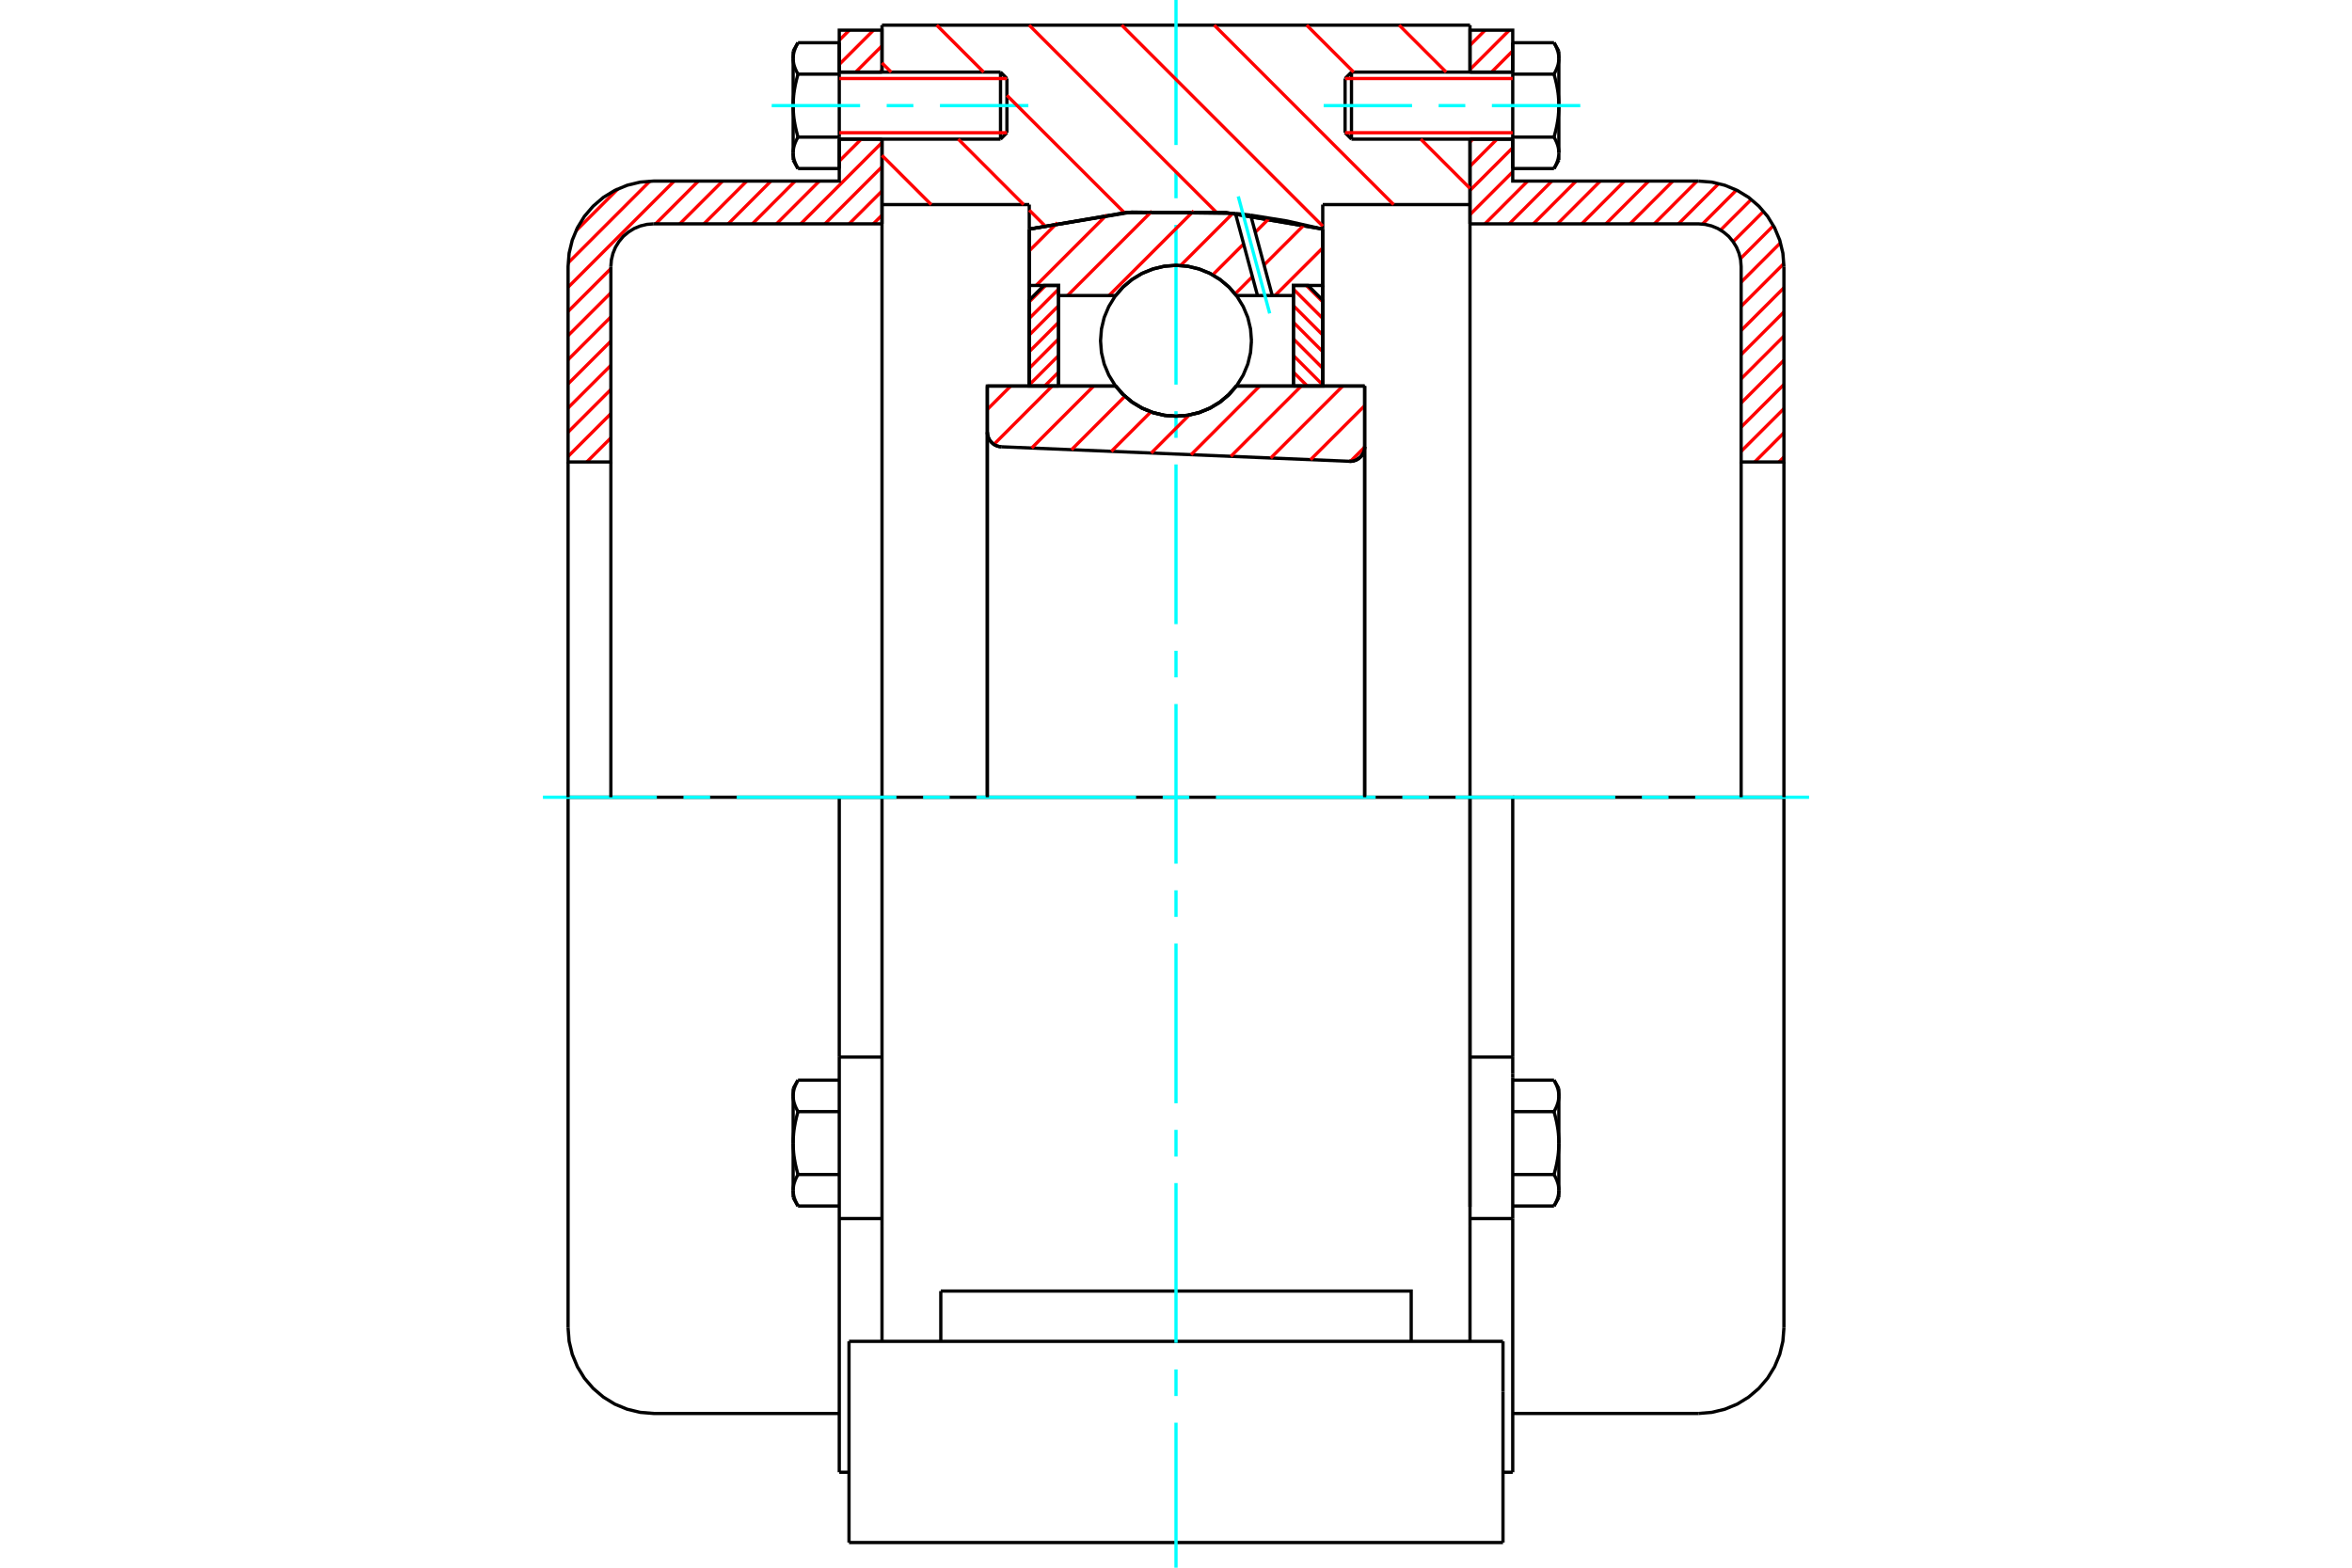 <?xml version="1.0" standalone="no"?>
<!DOCTYPE svg PUBLIC "-//W3C//DTD SVG 1.1//EN"
	"http://www.w3.org/Graphics/SVG/1.1/DTD/svg11.dtd">
<svg xmlns="http://www.w3.org/2000/svg" height="100%" width="100%" viewBox="0 0 36000 24000">
	<rect x="-1800" y="-1200" width="39600" height="26400" style="fill:#FFF"/>
	<g style="fill:none; fill-rule:evenodd" transform="matrix(1 0 0 1 0 0)">
		<g style="fill:none; stroke:#000; stroke-width:50; shape-rendering:geometricPrecision">
			<polyline points="20654,7062 20690,7061 20725,7053 20759,7041 20791,7022 20819,7000 20843,6973 20862,6942 20876,6909 20885,6874 20888,6838"/>
			<line x1="20888" y1="5910" x2="20888" y2="6838"/>
			<line x1="18924" y1="5910" x2="20888" y2="5910"/>
			<polyline points="17076,5910 17194,6044 17331,6158 17483,6250 17649,6317 17822,6358 18000,6372 18178,6358 18351,6317 18517,6250 18669,6158 18806,6044 18924,5910"/>
			<line x1="15112" y1="5910" x2="17076" y2="5910"/>
			<line x1="15112" y1="6616" x2="15112" y2="5910"/>
			<polyline points="15112,6616 15115,6650 15123,6683 15136,6715 15153,6745 15175,6771 15200,6794 15229,6813 15260,6827 15293,6836 15328,6840"/>
			<line x1="20654" y1="7062" x2="15328" y2="6840"/>
			<line x1="20888" y1="6838" x2="20888" y2="12205"/>
			<line x1="15112" y1="6616" x2="15112" y2="12205"/>
			<polyline points="20654,7062 20690,7061 20725,7053 20759,7041 20791,7022 20819,7000 20843,6973 20862,6942 20876,6909 20885,6874 20888,6838"/>
			<line x1="22500" y1="12205" x2="13500" y2="12205"/>
			<line x1="22500" y1="3132" x2="20246" y2="3132"/>
			<line x1="22500" y1="2130" x2="22500" y2="3132"/>
			<line x1="22500" y1="385" x2="22500" y2="1104"/>
			<line x1="13500" y1="385" x2="22500" y2="385"/>
			<line x1="13500" y1="1104" x2="13500" y2="385"/>
			<line x1="13500" y1="3132" x2="13500" y2="2130"/>
			<line x1="15754" y1="3132" x2="13500" y2="3132"/>
			<line x1="15754" y1="3507" x2="15754" y2="3132"/>
			<polyline points="20246,3507 18756,3253 17244,3253 15754,3507"/>
			<line x1="20246" y1="3132" x2="20246" y2="3507"/>
			<line x1="15754" y1="5910" x2="15754" y2="3507"/>
			<line x1="13500" y1="12205" x2="13500" y2="3132"/>
			<line x1="20246" y1="3507" x2="20246" y2="5910"/>
			<line x1="12995" y1="23615" x2="23005" y2="23615"/>
			<line x1="14400" y1="20535" x2="14400" y2="19765"/>
			<line x1="16560" y1="19765" x2="14400" y2="19765"/>
			<line x1="16560" y1="20535" x2="19440" y2="20535"/>
			<line x1="19440" y1="19765" x2="16560" y2="19765"/>
			<polyline points="21600,20535 21600,19765 19440,19765"/>
			<line x1="22500" y1="20535" x2="22500" y2="18777"/>
			<line x1="13500" y1="20535" x2="13500" y2="18777"/>
			<line x1="19440" y1="20535" x2="23005" y2="20535"/>
			<line x1="22500" y1="3132" x2="22500" y2="18476"/>
			<line x1="13500" y1="18777" x2="13500" y2="12205"/>
			<line x1="23005" y1="21305" x2="23005" y2="20535"/>
			<line x1="23005" y1="23615" x2="23005" y2="21305"/>
			<polyline points="12995,23615 12995,21305 12995,20535"/>
			<line x1="22500" y1="18777" x2="22500" y2="12205"/>
			<line x1="12995" y1="20535" x2="16560" y2="20535"/>
			<line x1="12846" y1="16183" x2="13500" y2="16183"/>
			<polyline points="12846,16183 12846,16441 12846,16499 12846,18655 12846,22539"/>
			<polyline points="12140,18222 12140,18229 12140,18235 12140,18242 12141,18248 12141,18255 12142,18262 12143,18268 12144,18275 12145,18281 12146,18288 12147,18295 12148,18301 12150,18308 12151,18314 12153,18321 12155,18328 12157,18335 12159,18341 12161,18348 12164,18355 12166,18362 12169,18369 12171,18376 12174,18383 12177,18390 12180,18397 12184,18404 12187,18411 12190,18418 12194,18425 12198,18433 12202,18440 12206,18448 12210,18455 12214,18463"/>
			<line x1="12140" y1="18334" x2="12140" y2="18222"/>
			<polyline points="12140,17499 12140,17513 12140,17526 12140,17539 12141,17552 12141,17565 12142,17579 12143,17592 12144,17605 12145,17618 12146,17631 12147,17645 12148,17658 12150,17671 12151,17685 12153,17698 12155,17711 12157,17725 12159,17738 12161,17752 12164,17765 12166,17779 12169,17793 12171,17807 12174,17821 12177,17835 12180,17849 12184,17863 12187,17877 12190,17892 12194,17906 12198,17921 12202,17936 12206,17951 12210,17966 12214,17981"/>
			<line x1="12140" y1="18222" x2="12140" y2="17499"/>
			<polyline points="12214,17981 12210,17989 12206,17996 12202,18004 12198,18011 12194,18018 12190,18026 12187,18033 12184,18040 12180,18047 12177,18054 12174,18061 12171,18068 12169,18075 12166,18082 12164,18089 12161,18096 12159,18103 12157,18109 12155,18116 12153,18123 12151,18129 12150,18136 12148,18143 12147,18149 12146,18156 12145,18163 12144,18169 12143,18176 12142,18182 12141,18189 12141,18195 12140,18202 12140,18209 12140,18215 12140,18222"/>
			<polyline points="12140,16777 12140,16784 12140,16790 12140,16797 12141,16803 12141,16810 12142,16817 12143,16823 12144,16830 12145,16836 12146,16843 12147,16850 12148,16856 12150,16863 12151,16870 12153,16876 12155,16883 12157,16890 12159,16896 12161,16903 12164,16910 12166,16917 12169,16924 12171,16931 12174,16938 12177,16945 12180,16952 12184,16959 12187,16966 12190,16973 12194,16980 12198,16988 12202,16995 12206,17003 12210,17010 12214,17018"/>
			<line x1="12140" y1="17499" x2="12140" y2="16777"/>
			<polyline points="12214,17018 12210,17033 12206,17048 12202,17063 12198,17078 12194,17093 12190,17107 12187,17122 12184,17136 12180,17150 12177,17164 12174,17178 12171,17192 12169,17206 12166,17220 12164,17233 12161,17247 12159,17261 12157,17274 12155,17288 12153,17301 12151,17314 12150,17328 12148,17341 12147,17354 12146,17367 12145,17381 12144,17394 12143,17407 12142,17420 12141,17433 12141,17447 12140,17460 12140,17473 12140,17486 12140,17499"/>
			<line x1="12140" y1="16777" x2="12140" y2="16665"/>
			<polyline points="12214,16536 12210,16544 12206,16551 12202,16559 12198,16566 12194,16574 12190,16581 12187,16588 12184,16595 12180,16602 12177,16609 12174,16616 12171,16623 12169,16630 12166,16637 12164,16644 12161,16651 12159,16658 12157,16664 12155,16671 12153,16678 12151,16684 12150,16691 12148,16698 12147,16704 12146,16711 12145,16718 12144,16724 12143,16731 12142,16737 12141,16744 12141,16751 12140,16757 12140,16764 12140,16770 12140,16777"/>
			<line x1="12846" y1="17018" x2="12214" y2="17018"/>
			<line x1="12846" y1="16536" x2="12214" y2="16536"/>
			<line x1="12846" y1="17981" x2="12214" y2="17981"/>
			<line x1="12846" y1="18463" x2="12214" y2="18463"/>
			<line x1="10004" y1="12205" x2="8695" y2="12205"/>
			<line x1="12846" y1="12205" x2="10004" y2="12205"/>
			<line x1="13500" y1="12205" x2="12846" y2="12205"/>
			<line x1="8695" y1="12205" x2="8695" y2="20329"/>
			<line x1="12846" y1="12205" x2="12846" y2="16183"/>
			<line x1="15412" y1="2032" x2="15412" y2="1202"/>
			<line x1="15314" y1="2130" x2="15314" y2="1104"/>
			<polyline points="12214,2099 12210,2106 12206,2114 12202,2121 12198,2129 12194,2136 12190,2143 12187,2151 12184,2158 12180,2165 12177,2172 12174,2179 12171,2186 12169,2193 12166,2200 12164,2207 12161,2213 12159,2220 12157,2227 12155,2234 12153,2240 12151,2247 12150,2254 12148,2260 12147,2267 12146,2274 12145,2280 12144,2287 12143,2293 12142,2300 12141,2307 12141,2313 12140,2320 12140,2326 12140,2333 12140,2340"/>
			<polyline points="12140,1617 12140,1630 12140,1644 12140,1657 12141,1670 12141,1683 12142,1696 12143,1710 12144,1723 12145,1736 12146,1749 12147,1762 12148,1776 12150,1789 12151,1802 12153,1816 12155,1829 12157,1842 12159,1856 12161,1869 12164,1883 12166,1897 12169,1911 12171,1924 12174,1938 12177,1952 12180,1966 12184,1981 12187,1995 12190,2009 12194,2024 12198,2039 12202,2053 12206,2068 12210,2084 12214,2099"/>
			<line x1="12140" y1="2340" x2="12140" y2="1617"/>
			<polyline points="12140,895 12140,901 12140,908 12140,914 12141,921 12141,928 12142,934 12143,941 12144,947 12145,954 12146,961 12147,967 12148,974 12150,981 12151,987 12153,994 12155,1001 12157,1007 12159,1014 12161,1021 12164,1028 12166,1034 12169,1041 12171,1048 12174,1055 12177,1062 12180,1069 12184,1076 12187,1084 12190,1091 12194,1098 12198,1105 12202,1113 12206,1120 12210,1128 12214,1135"/>
			<line x1="12140" y1="1617" x2="12140" y2="895"/>
			<polyline points="12214,1135 12210,1151 12206,1166 12202,1181 12198,1196 12194,1210 12190,1225 12187,1239 12184,1254 12180,1268 12177,1282 12174,1296 12171,1310 12169,1324 12166,1337 12164,1351 12161,1365 12159,1378 12157,1392 12155,1405 12153,1419 12151,1432 12150,1445 12148,1459 12147,1472 12146,1485 12145,1498 12144,1512 12143,1525 12142,1538 12141,1551 12141,1564 12140,1577 12140,1591 12140,1604 12140,1617"/>
			<line x1="12140" y1="895" x2="12140" y2="783"/>
			<polyline points="12214,654 12210,661 12206,669 12202,676 12198,684 12194,691 12190,698 12187,706 12184,713 12180,720 12177,727 12174,734 12171,741 12169,748 12166,755 12164,762 12161,768 12159,775 12157,782 12155,789 12153,795 12151,802 12150,809 12148,815 12147,822 12146,829 12145,835 12144,842 12143,848 12142,855 12141,862 12141,868 12140,875 12140,881 12140,888 12140,895"/>
			<polyline points="12140,2340 12140,2346 12140,2353 12140,2359 12141,2366 12141,2373 12142,2379 12143,2386 12144,2392 12145,2399 12146,2406 12147,2412 12148,2419 12150,2425 12151,2432 12153,2439 12155,2445 12157,2452 12159,2459 12161,2466 12164,2473 12166,2479 12169,2486 12171,2493 12174,2500 12177,2507 12180,2514 12184,2521 12187,2529 12190,2536 12194,2543 12198,2550 12202,2558 12206,2565 12210,2573 12214,2580"/>
			<line x1="12140" y1="2451" x2="12140" y2="2340"/>
			<line x1="12846" y1="654" x2="12214" y2="654"/>
			<line x1="12846" y1="1135" x2="12214" y2="1135"/>
			<line x1="12846" y1="1135" x2="12846" y2="654"/>
			<line x1="12846" y1="2099" x2="12214" y2="2099"/>
			<line x1="12846" y1="2099" x2="12846" y2="1135"/>
			<line x1="12846" y1="2580" x2="12214" y2="2580"/>
			<line x1="12846" y1="2580" x2="12846" y2="2099"/>
			<line x1="12846" y1="18655" x2="13500" y2="18655"/>
			<line x1="12846" y1="22539" x2="12995" y2="22539"/>
			<line x1="12140" y1="18334" x2="12214" y2="18463"/>
			<line x1="12214" y1="16536" x2="12140" y2="16665"/>
			<polyline points="8695,20329 8711,20534 8759,20734 8838,20924 8945,21099 9079,21255 9235,21388 9410,21496 9600,21574 9799,21622 10004,21639 12846,21639"/>
			<line x1="15314" y1="2130" x2="15412" y2="2032"/>
			<line x1="15412" y1="1202" x2="15314" y2="1104"/>
			<line x1="12846" y1="2130" x2="15314" y2="2130"/>
			<line x1="15314" y1="1104" x2="12846" y2="1104"/>
			<line x1="12214" y1="654" x2="12140" y2="783"/>
			<line x1="12140" y1="2451" x2="12214" y2="2580"/>
			<line x1="22500" y1="16183" x2="23154" y2="16183"/>
			<line x1="23154" y1="16441" x2="23154" y2="16183"/>
			<line x1="23154" y1="16499" x2="23154" y2="16441"/>
			<line x1="23154" y1="18655" x2="23154" y2="16499"/>
			<polyline points="23154,16183 23154,12205 22500,12205"/>
			<line x1="23154" y1="22539" x2="23154" y2="18655"/>
			<polyline points="23860,16777 23860,16770 23860,16764 23860,16757 23859,16751 23859,16744 23858,16737 23857,16731 23856,16724 23855,16718 23854,16711 23853,16704 23852,16698 23850,16691 23849,16684 23847,16678 23845,16671 23843,16664 23841,16658 23839,16651 23836,16644 23834,16637 23831,16630 23829,16623 23826,16616 23823,16609 23820,16602 23816,16595 23813,16588 23810,16581 23806,16574 23802,16566 23798,16559 23794,16551 23790,16544 23786,16536"/>
			<line x1="23860" y1="16665" x2="23860" y2="16777"/>
			<polyline points="23860,17499 23860,17486 23860,17473 23860,17460 23859,17447 23859,17433 23858,17420 23857,17407 23856,17394 23855,17381 23854,17367 23853,17354 23852,17341 23850,17328 23849,17314 23847,17301 23845,17288 23843,17274 23841,17261 23839,17247 23836,17233 23834,17220 23831,17206 23829,17192 23826,17178 23823,17164 23820,17150 23816,17136 23813,17122 23810,17107 23806,17093 23802,17078 23798,17063 23794,17048 23790,17033 23786,17018"/>
			<line x1="23860" y1="16777" x2="23860" y2="17499"/>
			<polyline points="23786,17018 23790,17010 23794,17003 23798,16995 23802,16988 23806,16980 23810,16973 23813,16966 23816,16959 23820,16952 23823,16945 23826,16938 23829,16931 23831,16924 23834,16917 23836,16910 23839,16903 23841,16896 23843,16890 23845,16883 23847,16876 23849,16870 23850,16863 23852,16856 23853,16850 23854,16843 23855,16836 23856,16830 23857,16823 23858,16817 23859,16810 23859,16803 23860,16797 23860,16790 23860,16784 23860,16777"/>
			<polyline points="23860,18222 23860,18215 23860,18209 23860,18202 23859,18195 23859,18189 23858,18182 23857,18176 23856,18169 23855,18163 23854,18156 23853,18149 23852,18143 23850,18136 23849,18129 23847,18123 23845,18116 23843,18109 23841,18103 23839,18096 23836,18089 23834,18082 23831,18075 23829,18068 23826,18061 23823,18054 23820,18047 23816,18040 23813,18033 23810,18026 23806,18018 23802,18011 23798,18004 23794,17996 23790,17989 23786,17981"/>
			<line x1="23860" y1="17499" x2="23860" y2="18222"/>
			<polyline points="23786,17981 23790,17966 23794,17951 23798,17936 23802,17921 23806,17906 23810,17892 23813,17877 23816,17863 23820,17849 23823,17835 23826,17821 23829,17807 23831,17793 23834,17779 23836,17765 23839,17752 23841,17738 23843,17725 23845,17711 23847,17698 23849,17685 23850,17671 23852,17658 23853,17645 23854,17631 23855,17618 23856,17605 23857,17592 23858,17579 23859,17565 23859,17552 23860,17539 23860,17526 23860,17513 23860,17499"/>
			<line x1="23860" y1="18222" x2="23860" y2="18334"/>
			<polyline points="23786,18463 23790,18455 23794,18448 23798,18440 23802,18433 23806,18425 23810,18418 23813,18411 23816,18404 23820,18397 23823,18390 23826,18383 23829,18376 23831,18369 23834,18362 23836,18355 23839,18348 23841,18341 23843,18335 23845,18328 23847,18321 23849,18314 23850,18308 23852,18301 23853,18295 23854,18288 23855,18281 23856,18275 23857,18268 23858,18262 23859,18255 23859,18248 23860,18242 23860,18235 23860,18229 23860,18222"/>
			<line x1="23154" y1="18463" x2="23786" y2="18463"/>
			<line x1="23154" y1="17981" x2="23786" y2="17981"/>
			<line x1="23154" y1="17018" x2="23786" y2="17018"/>
			<line x1="23154" y1="16536" x2="23786" y2="16536"/>
			<polyline points="27305,12205 25996,12205 23154,12205"/>
			<line x1="27305" y1="20329" x2="27305" y2="12205"/>
			<line x1="20588" y1="1202" x2="20588" y2="2032"/>
			<line x1="20686" y1="1104" x2="20686" y2="2130"/>
			<polyline points="23860,895 23860,888 23860,881 23860,875 23859,868 23859,862 23858,855 23857,848 23856,842 23855,835 23854,829 23853,822 23852,815 23850,809 23849,802 23847,795 23845,789 23843,782 23841,775 23839,768 23836,762 23834,755 23831,748 23829,741 23826,734 23823,727 23820,720 23816,713 23813,706 23810,698 23806,691 23802,684 23798,676 23794,669 23790,661 23786,654"/>
			<line x1="23860" y1="783" x2="23860" y2="895"/>
			<polyline points="23786,2580 23790,2573 23794,2565 23798,2558 23802,2550 23806,2543 23810,2536 23813,2529 23816,2521 23820,2514 23823,2507 23826,2500 23829,2493 23831,2486 23834,2479 23836,2473 23839,2466 23841,2459 23843,2452 23845,2445 23847,2439 23849,2432 23850,2425 23852,2419 23853,2412 23854,2406 23855,2399 23856,2392 23857,2386 23858,2379 23859,2373 23859,2366 23860,2359 23860,2353 23860,2346 23860,2340 23860,2451"/>
			<polyline points="23860,1617 23860,1604 23860,1591 23860,1577 23859,1564 23859,1551 23858,1538 23857,1525 23856,1512 23855,1498 23854,1485 23853,1472 23852,1459 23850,1445 23849,1432 23847,1419 23845,1405 23843,1392 23841,1378 23839,1365 23836,1351 23834,1337 23831,1324 23829,1310 23826,1296 23823,1282 23820,1268 23816,1254 23813,1239 23810,1225 23806,1210 23802,1196 23798,1181 23794,1166 23790,1151 23786,1135"/>
			<line x1="23860" y1="895" x2="23860" y2="1617"/>
			<polyline points="23786,1135 23790,1128 23794,1120 23798,1113 23802,1105 23806,1098 23810,1091 23813,1084 23816,1076 23820,1069 23823,1062 23826,1055 23829,1048 23831,1041 23834,1034 23836,1028 23839,1021 23841,1014 23843,1007 23845,1001 23847,994 23849,987 23850,981 23852,974 23853,967 23854,961 23855,954 23856,947 23857,941 23858,934 23859,928 23859,921 23860,914 23860,908 23860,901 23860,895"/>
			<polyline points="23860,2340 23860,2333 23860,2326 23860,2320 23859,2313 23859,2307 23858,2300 23857,2293 23856,2287 23855,2280 23854,2274 23853,2267 23852,2260 23850,2254 23849,2247 23847,2240 23845,2234 23843,2227 23841,2220 23839,2213 23836,2207 23834,2200 23831,2193 23829,2186 23826,2179 23823,2172 23820,2165 23816,2158 23813,2151 23810,2143 23806,2136 23802,2129 23798,2121 23794,2114 23790,2106 23786,2099"/>
			<line x1="23860" y1="1617" x2="23860" y2="2340"/>
			<polyline points="23786,2099 23790,2084 23794,2068 23798,2053 23802,2039 23806,2024 23810,2009 23813,1995 23816,1981 23820,1966 23823,1952 23826,1938 23829,1924 23831,1911 23834,1897 23836,1883 23839,1869 23841,1856 23843,1842 23845,1829 23847,1816 23849,1802 23850,1789 23852,1776 23853,1762 23854,1749 23855,1736 23856,1723 23857,1710 23858,1696 23859,1683 23859,1670 23860,1657 23860,1644 23860,1630 23860,1617"/>
			<line x1="23154" y1="1135" x2="23786" y2="1135"/>
			<polyline points="23154,1135 23154,2099 23786,2099"/>
			<line x1="23154" y1="654" x2="23786" y2="654"/>
			<line x1="23154" y1="654" x2="23154" y2="1135"/>
			<line x1="23154" y1="2580" x2="23786" y2="2580"/>
			<line x1="23154" y1="2099" x2="23154" y2="2580"/>
			<line x1="22500" y1="18655" x2="23154" y2="18655"/>
			<line x1="23005" y1="22539" x2="23154" y2="22539"/>
			<line x1="23860" y1="16665" x2="23786" y2="16536"/>
			<line x1="23786" y1="18463" x2="23860" y2="18334"/>
			<polyline points="25996,21639 26201,21622 26400,21574 26590,21496 26765,21388 26921,21255 27055,21099 27162,20924 27241,20734 27289,20534 27305,20329"/>
			<line x1="23154" y1="21639" x2="25996" y2="21639"/>
			<line x1="20686" y1="1104" x2="20588" y2="1202"/>
			<line x1="20588" y1="2032" x2="20686" y2="2130"/>
			<line x1="23154" y1="1104" x2="20686" y2="1104"/>
			<line x1="20686" y1="2130" x2="23154" y2="2130"/>
			<line x1="23860" y1="783" x2="23786" y2="654"/>
			<line x1="23786" y1="2580" x2="23860" y2="2451"/>
		</g>
		<g style="fill:none; stroke:#0FF; stroke-width:50; shape-rendering:geometricPrecision">
			<line x1="18000" y1="24000" x2="18000" y2="21780"/>
			<line x1="18000" y1="21372" x2="18000" y2="20965"/>
			<line x1="18000" y1="20557" x2="18000" y2="18112"/>
			<line x1="18000" y1="17705" x2="18000" y2="17297"/>
			<line x1="18000" y1="16890" x2="18000" y2="14445"/>
			<line x1="18000" y1="14037" x2="18000" y2="13630"/>
			<line x1="18000" y1="13222" x2="18000" y2="10778"/>
			<line x1="18000" y1="10370" x2="18000" y2="9963"/>
			<line x1="18000" y1="9555" x2="18000" y2="7110"/>
			<line x1="18000" y1="6703" x2="18000" y2="6295"/>
			<line x1="18000" y1="5888" x2="18000" y2="3443"/>
			<line x1="18000" y1="3035" x2="18000" y2="2628"/>
			<line x1="18000" y1="2220" x2="18000" y2="0"/>
			<line x1="8310" y1="12205" x2="10054" y2="12205"/>
			<line x1="10461" y1="12205" x2="10869" y2="12205"/>
			<line x1="11276" y1="12205" x2="13721" y2="12205"/>
			<line x1="14129" y1="12205" x2="14536" y2="12205"/>
			<line x1="14944" y1="12205" x2="17389" y2="12205"/>
			<line x1="17796" y1="12205" x2="18204" y2="12205"/>
			<line x1="18611" y1="12205" x2="21056" y2="12205"/>
			<line x1="21464" y1="12205" x2="21871" y2="12205"/>
			<line x1="22279" y1="12205" x2="24724" y2="12205"/>
			<line x1="25131" y1="12205" x2="25539" y2="12205"/>
			<line x1="25946" y1="12205" x2="27690" y2="12205"/>
			<line x1="11812" y1="1617" x2="13165" y2="1617"/>
			<line x1="13572" y1="1617" x2="13980" y2="1617"/>
			<line x1="14387" y1="1617" x2="15740" y2="1617"/>
			<line x1="20260" y1="1617" x2="21613" y2="1617"/>
			<line x1="22020" y1="1617" x2="22428" y2="1617"/>
			<line x1="22835" y1="1617" x2="24188" y2="1617"/>
		</g>
		<g style="fill:none; stroke:#F00; stroke-width:50; shape-rendering:geometricPrecision">
			<line x1="27305" y1="6996" x2="27230" y2="7072"/>
			<line x1="27305" y1="6626" x2="26859" y2="7072"/>
			<line x1="27305" y1="6256" x2="26650" y2="6910"/>
			<line x1="27305" y1="5886" x2="26650" y2="6540"/>
			<line x1="27305" y1="5515" x2="26650" y2="6170"/>
			<line x1="27305" y1="5145" x2="26650" y2="5800"/>
			<line x1="27305" y1="4775" x2="26650" y2="5429"/>
			<line x1="27305" y1="4405" x2="26650" y2="5059"/>
			<line x1="27303" y1="4036" x2="26650" y2="4689"/>
			<line x1="27252" y1="3717" x2="26650" y2="4319"/>
			<line x1="27145" y1="3454" x2="26639" y2="3960"/>
			<line x1="26994" y1="3235" x2="26528" y2="3700"/>
			<line x1="26805" y1="3053" x2="26336" y2="3522"/>
			<line x1="26578" y1="2910" x2="26058" y2="3430"/>
			<line x1="26307" y1="2810" x2="25691" y2="3427"/>
			<line x1="25975" y1="2772" x2="25321" y2="3427"/>
			<line x1="25605" y1="2772" x2="24950" y2="3427"/>
			<line x1="25235" y1="2772" x2="24580" y2="3427"/>
			<line x1="24864" y1="2772" x2="24210" y2="3427"/>
			<line x1="24494" y1="2772" x2="23839" y2="3427"/>
			<line x1="24124" y1="2772" x2="23469" y2="3427"/>
			<line x1="23753" y1="2772" x2="23099" y2="3427"/>
			<line x1="23383" y1="2772" x2="22729" y2="3427"/>
			<line x1="23154" y1="2631" x2="22500" y2="3285"/>
			<line x1="23154" y1="2261" x2="22500" y2="2915"/>
			<line x1="22914" y1="2130" x2="22500" y2="2545"/>
			<line x1="22544" y1="2130" x2="22500" y2="2175"/>
			<line x1="23154" y1="779" x2="22830" y2="1104"/>
			<line x1="23102" y1="462" x2="22500" y2="1064"/>
			<line x1="22731" y1="462" x2="22500" y2="693"/>
		</g>
		<g style="fill:none; stroke:#000; stroke-width:50; shape-rendering:geometricPrecision">
			<line x1="22500" y1="3427" x2="22500" y2="2130"/>
			<line x1="22500" y1="1104" x2="23154" y2="1104"/>
			<line x1="23154" y1="2130" x2="22500" y2="2130"/>
			<polyline points="22500,1104 22500,462 23154,462 23154,1104"/>
			<polyline points="23154,2130 23154,2772 25996,2772"/>
			<polyline points="27305,4081 27289,3876 27241,3677 27162,3487 27055,3312 26921,3156 26765,3022 26590,2915 26400,2836 26201,2788 25996,2772"/>
			<polyline points="27305,4081 27305,7072 26650,7072 26650,4081 26642,3979 26618,3879 26579,3784 26525,3697 26459,3618 26380,3552 26293,3498 26198,3459 26098,3435 25996,3427 22500,3427"/>
			<line x1="27305" y1="12205" x2="27305" y2="7072"/>
			<line x1="26650" y1="7072" x2="26650" y2="12205"/>
		</g>
		<g style="fill:none; stroke:#F00; stroke-width:50; shape-rendering:geometricPrecision">
			<line x1="13500" y1="3294" x2="13367" y2="3427"/>
			<line x1="13500" y1="2924" x2="12997" y2="3427"/>
			<line x1="13500" y1="2553" x2="12627" y2="3427"/>
			<line x1="9350" y1="6704" x2="8982" y2="7072"/>
			<line x1="13500" y1="2183" x2="12256" y2="3427"/>
			<line x1="9350" y1="6333" x2="8695" y2="6988"/>
			<line x1="13182" y1="2130" x2="12846" y2="2467"/>
			<line x1="12541" y1="2772" x2="11886" y2="3427"/>
			<line x1="9350" y1="5963" x2="8695" y2="6618"/>
			<line x1="12170" y1="2772" x2="11516" y2="3427"/>
			<line x1="9350" y1="5593" x2="8695" y2="6247"/>
			<line x1="13500" y1="1072" x2="13469" y2="1104"/>
			<line x1="11800" y1="2772" x2="11146" y2="3427"/>
			<line x1="9350" y1="5223" x2="8695" y2="5877"/>
			<line x1="13500" y1="702" x2="13098" y2="1104"/>
			<line x1="11430" y1="2772" x2="10775" y2="3427"/>
			<line x1="9350" y1="4852" x2="8695" y2="5507"/>
			<line x1="13370" y1="462" x2="12846" y2="986"/>
			<line x1="11060" y1="2772" x2="10405" y2="3427"/>
			<line x1="9350" y1="4482" x2="8695" y2="5137"/>
			<line x1="13000" y1="462" x2="12846" y2="616"/>
			<line x1="10689" y1="2772" x2="10035" y2="3427"/>
			<line x1="9350" y1="4112" x2="8695" y2="4766"/>
			<line x1="10319" y1="2772" x2="8695" y2="4396"/>
			<line x1="9947" y1="2774" x2="8697" y2="4024"/>
			<line x1="9459" y1="2891" x2="8814" y2="3536"/>
		</g>
		<g style="fill:none; stroke:#000; stroke-width:50; shape-rendering:geometricPrecision">
			<line x1="13500" y1="3427" x2="13500" y2="2130"/>
			<line x1="13500" y1="1104" x2="12846" y2="1104"/>
			<line x1="12846" y1="2130" x2="13500" y2="2130"/>
			<polyline points="13500,1104 13500,462 12846,462 12846,1104"/>
			<polyline points="12846,2130 12846,2772 10004,2772 9799,2788 9600,2836 9410,2915 9235,3022 9079,3156 8945,3312 8838,3487 8759,3677 8711,3876 8695,4081 8695,7072 9350,7072 9350,4081"/>
			<polyline points="10004,3427 9902,3435 9802,3459 9707,3498 9620,3552 9541,3618 9475,3697 9421,3784 9382,3879 9358,3979 9350,4081"/>
			<line x1="10004" y1="3427" x2="13500" y2="3427"/>
			<line x1="8695" y1="12205" x2="8695" y2="7072"/>
			<line x1="9350" y1="7072" x2="9350" y2="12205"/>
		</g>
		<g style="fill:none; stroke:#F00; stroke-width:50; shape-rendering:geometricPrecision">
			<line x1="21416" y1="385" x2="22135" y2="1104"/>
			<line x1="20000" y1="385" x2="20719" y2="1104"/>
			<line x1="21746" y1="2130" x2="22500" y2="2884"/>
			<line x1="18585" y1="385" x2="21331" y2="3132"/>
			<line x1="17169" y1="385" x2="20246" y2="3462"/>
			<line x1="15753" y1="385" x2="18611" y2="3243"/>
			<line x1="14337" y1="385" x2="15056" y2="1104"/>
			<line x1="15412" y1="1460" x2="17213" y2="3260"/>
			<line x1="13500" y1="963" x2="13640" y2="1104"/>
			<line x1="14667" y1="2130" x2="15668" y2="3132"/>
			<line x1="15754" y1="3217" x2="15990" y2="3453"/>
			<line x1="13500" y1="2379" x2="14253" y2="3132"/>
		</g>
		<g style="fill:none; stroke:#000; stroke-width:50; shape-rendering:geometricPrecision">
			<polyline points="20246,3507 18756,3253 17244,3253 15754,3507"/>
		</g>
		<g style="fill:none; stroke:#F00; stroke-width:50; shape-rendering:geometricPrecision">
			<line x1="16005" y1="4370" x2="15754" y2="4621"/>
			<line x1="16203" y1="4426" x2="15754" y2="4875"/>
			<line x1="16203" y1="4680" x2="15754" y2="5129"/>
			<line x1="16203" y1="4934" x2="15754" y2="5384"/>
			<line x1="16203" y1="5188" x2="15754" y2="5638"/>
			<line x1="16203" y1="5443" x2="15754" y2="5892"/>
			<line x1="16203" y1="5697" x2="15990" y2="5910"/>
		</g>
		<g style="fill:none; stroke:#000; stroke-width:50; shape-rendering:geometricPrecision">
			<polyline points="16203,5910 16203,4370 15979,4370 15754,4595 15754,5910 16203,5910"/>
		</g>
		<g style="fill:none; stroke:#F00; stroke-width:50; shape-rendering:geometricPrecision">
			<line x1="19995" y1="4370" x2="20246" y2="4621"/>
			<line x1="19797" y1="4426" x2="20246" y2="4875"/>
			<line x1="19797" y1="4680" x2="20246" y2="5129"/>
			<line x1="19797" y1="4934" x2="20246" y2="5384"/>
			<line x1="19797" y1="5188" x2="20246" y2="5638"/>
			<line x1="19797" y1="5443" x2="20246" y2="5892"/>
			<line x1="19797" y1="5697" x2="20010" y2="5910"/>
		</g>
		<g style="fill:none; stroke:#000; stroke-width:50; shape-rendering:geometricPrecision">
			<polyline points="19797,5910 19797,4370 20021,4370 20246,4595 20246,5910 19797,5910"/>
			<polyline points="19155,5217 19141,5036 19099,4860 19029,4693 18934,4538 18817,4400 18679,4283 18524,4188 18357,4119 18181,4076 18000,4062 17819,4076 17643,4119 17476,4188 17321,4283 17183,4400 17066,4538 16971,4693 16901,4860 16859,5036 16845,5217 16859,5398 16901,5574 16971,5742 17066,5896 17183,6034 17321,6152 17476,6246 17643,6316 17819,6358 18000,6372 18181,6358 18357,6316 18524,6246 18679,6152 18817,6034 18934,5896 19029,5742 19099,5574 19141,5398 19155,5217"/>
		</g>
		<g style="fill:none; stroke:#F00; stroke-width:50; shape-rendering:geometricPrecision">
			<line x1="20246" y1="3795" x2="19516" y2="4524"/>
			<line x1="19962" y1="3443" x2="19348" y2="4057"/>
			<line x1="19170" y1="4235" x2="18905" y2="4500"/>
			<line x1="19430" y1="3340" x2="19214" y2="3556"/>
			<line x1="19036" y1="3734" x2="18562" y2="4208"/>
			<line x1="18870" y1="3265" x2="18070" y2="4065"/>
			<line x1="18272" y1="3228" x2="16975" y2="4524"/>
			<line x1="17632" y1="3232" x2="16340" y2="4524"/>
			<line x1="16940" y1="3289" x2="15859" y2="4370"/>
			<line x1="16185" y1="3409" x2="15754" y2="3840"/>
		</g>
		<g style="fill:none; stroke:#000; stroke-width:50; shape-rendering:geometricPrecision">
			<polyline points="15754,5910 15754,4370 15754,3507"/>
			<polyline points="18910,3268 17322,3247 15754,3507"/>
			<polyline points="19143,3294 19027,3280 18910,3268"/>
			<polyline points="20246,3507 19698,3383 19143,3294"/>
			<polyline points="20246,3507 20246,4370 19797,4370 19797,4524 19797,5910"/>
			<polyline points="19797,4524 19473,4524 19247,4524 18924,4524 18806,4390 18669,4276 18517,4184 18351,4117 18178,4076 18000,4062 17822,4076 17649,4117 17483,4184 17331,4276 17194,4390 17076,4524 16203,4524 16203,5910"/>
			<polyline points="16203,4524 16203,4370 15754,4370"/>
			<line x1="20246" y1="4370" x2="20246" y2="5910"/>
		</g>
		<g style="fill:none; stroke:#0FF; stroke-width:50; shape-rendering:geometricPrecision">
			<line x1="19434" y1="4798" x2="18953" y2="3007"/>
		</g>
		<g style="fill:none; stroke:#000; stroke-width:50; shape-rendering:geometricPrecision">
			<line x1="19247" y1="4524" x2="18910" y2="3268"/>
			<line x1="19473" y1="4524" x2="19143" y2="3294"/>
		</g>
		<g style="fill:none; stroke:#F00; stroke-width:50; shape-rendering:geometricPrecision">
			<line x1="20888" y1="6845" x2="20671" y2="7062"/>
			<line x1="20888" y1="6210" x2="20060" y2="7037"/>
			<line x1="20552" y1="5910" x2="19450" y2="7012"/>
			<line x1="19917" y1="5910" x2="18840" y2="6986"/>
			<line x1="19281" y1="5910" x2="18231" y2="6961"/>
			<line x1="18202" y1="6354" x2="17621" y2="6936"/>
			<line x1="17615" y1="6306" x2="17011" y2="6910"/>
			<line x1="17218" y1="6067" x2="16401" y2="6885"/>
			<line x1="16740" y1="5910" x2="15791" y2="6859"/>
			<line x1="16105" y1="5910" x2="15213" y2="6803"/>
			<line x1="15470" y1="5910" x2="15112" y2="6268"/>
		</g>
		<g style="fill:none; stroke:#000; stroke-width:50; shape-rendering:geometricPrecision">
			<polyline points="15112,6616 15115,6650 15123,6683 15136,6715 15153,6745 15175,6771 15200,6794 15229,6813 15260,6827 15293,6836 15328,6840"/>
			<polyline points="20654,7062 20690,7061 20725,7053 20759,7041 20791,7022 20819,7000 20843,6973 20862,6942 20876,6909 20885,6874 20888,6838"/>
			<polyline points="20888,5910 20439,5910 18924,5910"/>
			<polyline points="17076,5910 17194,6044 17331,6158 17483,6250 17649,6317 17822,6358 18000,6372 18178,6358 18351,6317 18517,6250 18669,6158 18806,6044 18924,5910"/>
			<polyline points="17076,5910 15561,5910 15112,5910 15112,12205"/>
			<line x1="20888" y1="12205" x2="20888" y2="5910"/>
		</g>
		<g style="fill:none; stroke:#F00; stroke-width:50; shape-rendering:geometricPrecision">
			<line x1="23154" y1="1202" x2="20588" y2="1202"/>
			<line x1="20588" y1="2032" x2="23154" y2="2032"/>
		</g>
		<g style="fill:none; stroke:#F00; stroke-width:50; shape-rendering:geometricPrecision">
			<line x1="12846" y1="1202" x2="15412" y2="1202"/>
			<line x1="15412" y1="2032" x2="12846" y2="2032"/>
		</g>
	</g>
</svg>
